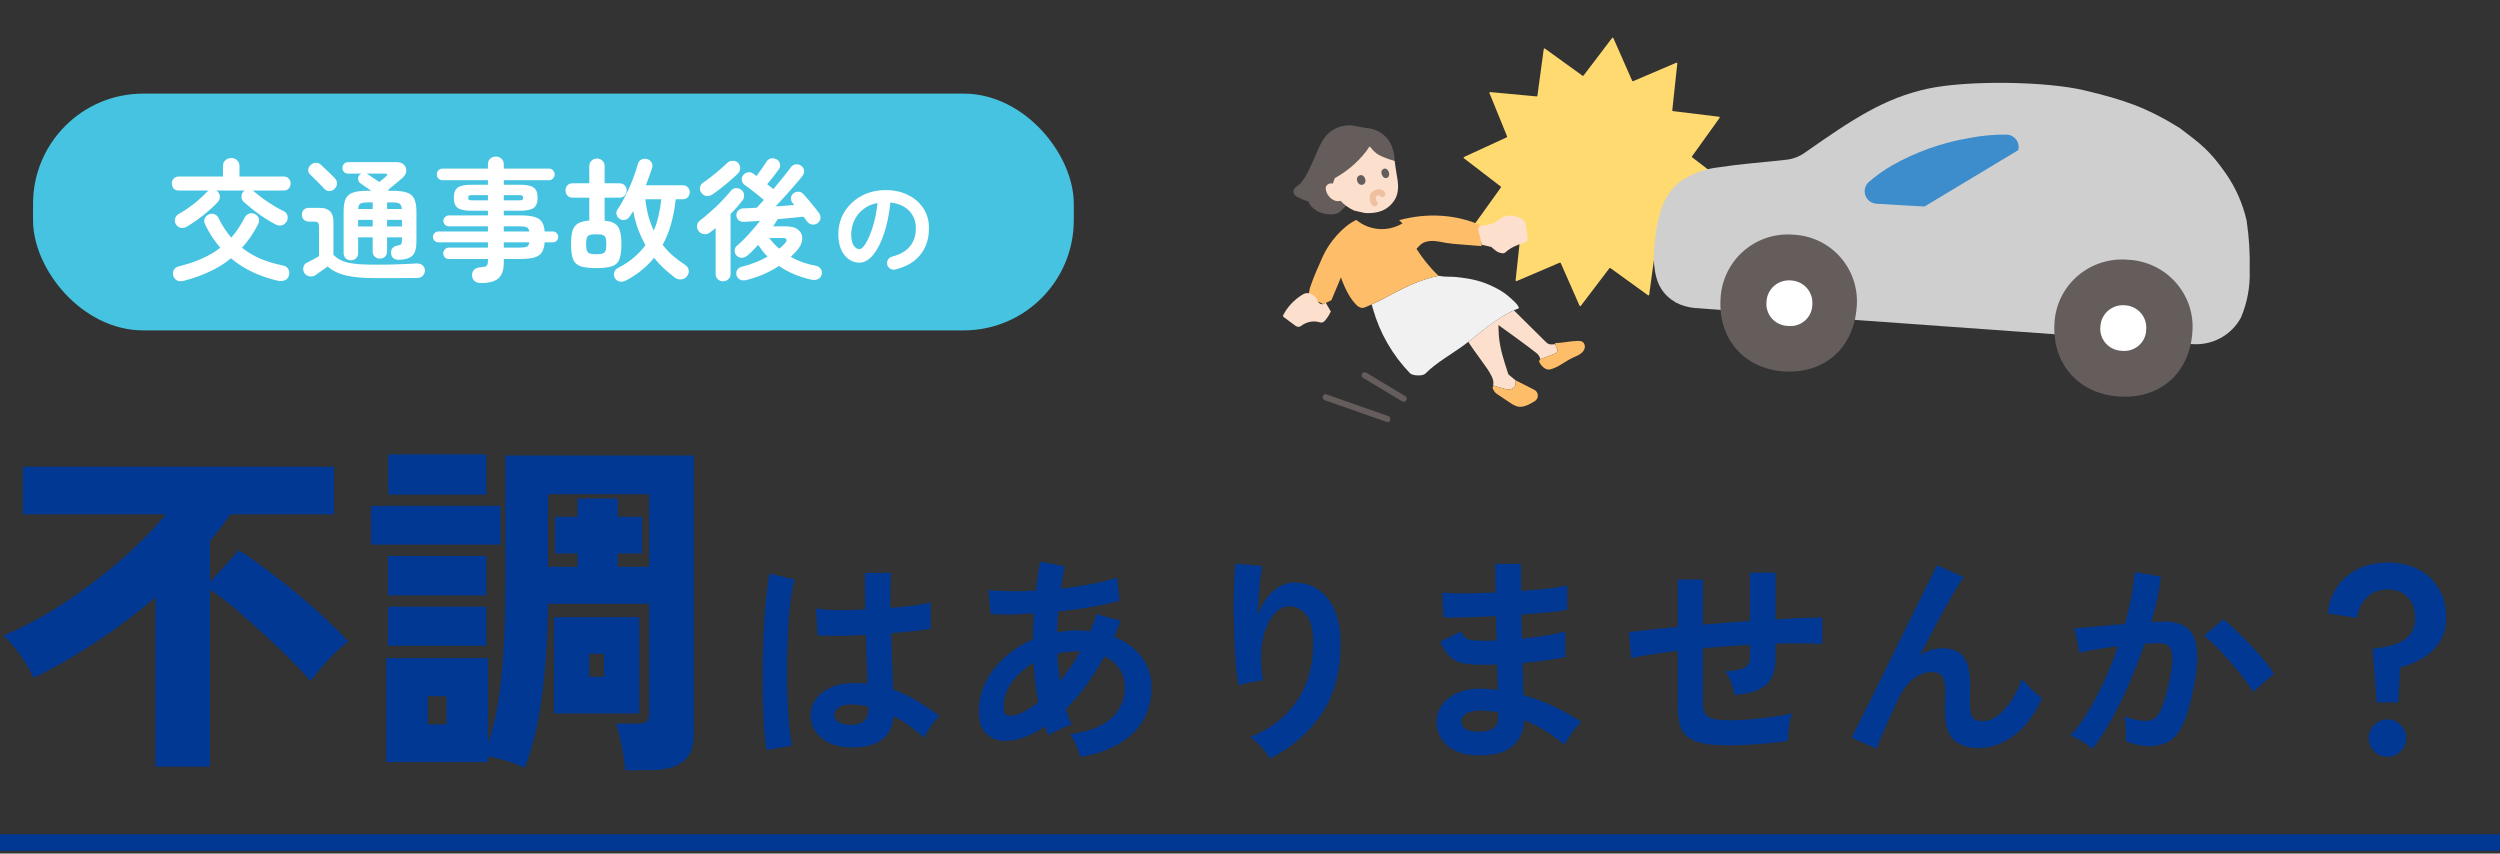 <?xml version="1.0" encoding="UTF-8"?>
<svg xmlns="http://www.w3.org/2000/svg" width="454" height="155" viewBox="0 0 454 155" fill="none">
  <rect x="0" y="0" width="454" height="155" fill="#333333" stroke="none"/>
  <rect x="6" y="17" width="189" height="43" rx="20" fill="#45C3E0"></rect>
  <path d="M33.984 41.128C33.6 41.368 33.208 41.448 32.808 41.368C32.424 41.272 32.128 41.048 31.92 40.696C31.744 40.376 31.704 40.04 31.8 39.688C31.896 39.336 32.104 39.064 32.424 38.872C33.32 38.376 34.224 37.776 35.136 37.072C36.048 36.352 36.848 35.624 37.536 34.888C37.664 34.76 37.792 34.664 37.92 34.6H32.448C32.064 34.6 31.76 34.48 31.536 34.24C31.312 33.984 31.2 33.68 31.2 33.328C31.2 32.976 31.312 32.68 31.536 32.44C31.76 32.184 32.064 32.056 32.448 32.056H40.488V30.16C40.488 29.712 40.632 29.36 40.92 29.104C41.224 28.832 41.584 28.696 42 28.696C42.416 28.696 42.768 28.832 43.056 29.104C43.344 29.36 43.488 29.712 43.488 30.16V32.056H51.528C51.912 32.056 52.216 32.184 52.44 32.44C52.664 32.68 52.776 32.976 52.776 33.328C52.776 33.68 52.664 33.984 52.44 34.24C52.216 34.48 51.912 34.6 51.528 34.6H45.864C45.976 34.648 46.072 34.712 46.152 34.792C46.68 35.24 47.248 35.688 47.856 36.136C48.48 36.584 49.112 37 49.752 37.384C50.392 37.768 50.992 38.096 51.552 38.368C51.888 38.528 52.104 38.792 52.2 39.16C52.296 39.528 52.256 39.872 52.08 40.192C51.872 40.56 51.576 40.8 51.192 40.912C50.808 41.008 50.432 40.96 50.064 40.768C49.424 40.432 48.752 40.04 48.048 39.592C47.36 39.128 46.688 38.648 46.032 38.152C45.392 37.64 44.808 37.152 44.28 36.688C44.008 36.432 43.864 36.12 43.848 35.752C43.832 35.368 43.952 35.048 44.208 34.792C44.256 34.76 44.296 34.728 44.328 34.696C44.376 34.648 44.432 34.616 44.496 34.6H39.24C39.352 34.648 39.448 34.712 39.528 34.792C39.784 35.048 39.92 35.352 39.936 35.704C39.952 36.056 39.824 36.384 39.552 36.688C39.072 37.216 38.512 37.752 37.872 38.296C37.248 38.84 36.592 39.36 35.904 39.856C35.232 40.336 34.592 40.76 33.984 41.128ZM33.48 50.968C32.456 51.24 31.792 50.96 31.488 50.128C31.36 49.744 31.384 49.376 31.56 49.024C31.736 48.688 32.064 48.464 32.544 48.352C34.032 47.984 35.392 47.528 36.624 46.984C37.872 46.44 39 45.776 40.008 44.992C39.48 44.384 38.984 43.728 38.52 43.024C38.056 42.304 37.624 41.536 37.224 40.72C37.048 40.352 37.032 40 37.176 39.664C37.32 39.328 37.56 39.088 37.896 38.944C38.248 38.784 38.592 38.768 38.928 38.896C39.264 39.008 39.52 39.248 39.696 39.616C40.352 40.96 41.12 42.136 42 43.144C42.464 42.632 42.888 42.08 43.272 41.488C43.672 40.896 44.048 40.256 44.4 39.568C44.592 39.184 44.864 38.928 45.216 38.8C45.568 38.672 45.928 38.696 46.296 38.872C46.632 39.032 46.864 39.288 46.992 39.64C47.12 39.976 47.072 40.352 46.848 40.768C46.432 41.568 45.984 42.32 45.504 43.024C45.024 43.728 44.504 44.384 43.944 44.992C44.984 45.808 46.12 46.48 47.352 47.008C48.6 47.52 49.928 47.92 51.336 48.208C51.816 48.288 52.152 48.504 52.344 48.856C52.552 49.208 52.592 49.6 52.464 50.032C52.336 50.48 52.08 50.776 51.696 50.92C51.312 51.064 50.88 51.08 50.4 50.968C48.8 50.6 47.288 50.08 45.864 49.408C44.456 48.752 43.152 47.92 41.952 46.912C40.816 47.84 39.544 48.632 38.136 49.288C36.744 49.96 35.192 50.52 33.48 50.968ZM63.72 47.272C63.352 47.272 63.04 47.152 62.784 46.912C62.528 46.672 62.4 46.352 62.4 45.952V38.416C62.4 37.408 62.528 36.632 62.784 36.088C63.056 35.544 63.504 35.168 64.128 34.96C64.752 34.752 65.584 34.648 66.624 34.648H67.416C67.064 34.392 66.704 34.144 66.336 33.904C65.984 33.648 65.688 33.44 65.448 33.28C65.224 33.12 65.088 32.896 65.04 32.608C64.992 32.32 65.048 32.072 65.208 31.864C65.304 31.72 65.448 31.608 65.64 31.528H63.24C62.92 31.528 62.664 31.432 62.472 31.24C62.28 31.032 62.184 30.784 62.184 30.496C62.184 30.208 62.28 29.96 62.472 29.752C62.664 29.544 62.92 29.44 63.24 29.44H71.976C72.616 29.44 73.088 29.608 73.392 29.944C73.696 30.28 73.824 30.672 73.776 31.12C73.728 31.568 73.488 31.976 73.056 32.344C72.656 32.664 72.232 33.016 71.784 33.4C71.336 33.768 70.904 34.128 70.488 34.48C70.488 34.496 70.488 34.52 70.488 34.552C70.504 34.584 70.512 34.616 70.512 34.648H71.352C72.408 34.648 73.248 34.752 73.872 34.96C74.496 35.168 74.944 35.544 75.216 36.088C75.488 36.632 75.624 37.408 75.624 38.416V43.936C75.624 45.104 75.384 45.928 74.904 46.408C74.424 46.872 73.656 47.128 72.6 47.176C71.624 47.224 71.096 46.832 71.016 46C70.984 45.632 71.064 45.328 71.256 45.088C71.464 44.832 71.728 44.68 72.048 44.632C72.496 44.552 72.76 44.456 72.84 44.344C72.936 44.232 72.984 44 72.984 43.648V43.096H70.296V45.664C70.296 46.064 70.168 46.384 69.912 46.624C69.656 46.848 69.344 46.96 68.976 46.96C68.624 46.96 68.32 46.848 68.064 46.624C67.808 46.384 67.68 46.064 67.68 45.664V43.096H65.04V45.952C65.04 46.352 64.912 46.672 64.656 46.912C64.4 47.152 64.088 47.272 63.72 47.272ZM68.544 50.512C66.912 50.512 65.52 50.44 64.368 50.296C63.232 50.152 62.272 49.92 61.488 49.6C60.72 49.296 60.064 48.896 59.52 48.4C59.296 48.56 59.032 48.744 58.728 48.952C58.424 49.16 58.136 49.36 57.864 49.552C57.608 49.744 57.408 49.888 57.264 49.984C56.96 50.192 56.6 50.256 56.184 50.176C55.784 50.112 55.48 49.912 55.272 49.576C55.064 49.224 55.008 48.864 55.104 48.496C55.2 48.112 55.424 47.84 55.776 47.68C56.016 47.552 56.344 47.384 56.76 47.176C57.192 46.952 57.584 46.736 57.936 46.528V41.248C57.936 40.864 57.872 40.6 57.744 40.456C57.632 40.312 57.384 40.24 57 40.24H56.088C55.704 40.24 55.392 40.12 55.152 39.88C54.928 39.624 54.816 39.328 54.816 38.992C54.816 38.64 54.928 38.344 55.152 38.104C55.392 37.864 55.704 37.744 56.088 37.744H58.056C59.72 37.744 60.552 38.576 60.552 40.24V46.288C60.92 46.64 61.304 46.928 61.704 47.152C62.12 47.376 62.616 47.56 63.192 47.704C63.784 47.832 64.504 47.928 65.352 47.992C66.216 48.04 67.28 48.064 68.544 48.064C69.408 48.064 70.272 48.056 71.136 48.04C72.016 48.008 72.84 47.976 73.608 47.944C74.376 47.912 75.024 47.88 75.552 47.848C76.048 47.816 76.44 47.92 76.728 48.16C77.016 48.4 77.16 48.712 77.16 49.096C77.16 49.496 77.032 49.824 76.776 50.08C76.536 50.352 76.152 50.488 75.624 50.488C75.128 50.488 74.552 50.488 73.896 50.488C73.256 50.504 72.6 50.512 71.928 50.512C71.272 50.512 70.64 50.512 70.032 50.512C69.44 50.512 68.944 50.512 68.544 50.512ZM60.744 34.312C60.488 34.552 60.168 34.68 59.784 34.696C59.416 34.696 59.104 34.544 58.848 34.24C58.656 34.016 58.4 33.744 58.08 33.424C57.776 33.104 57.464 32.792 57.144 32.488C56.84 32.168 56.576 31.912 56.352 31.72C56.096 31.496 55.968 31.216 55.968 30.88C55.984 30.544 56.112 30.256 56.352 30.016C56.576 29.776 56.864 29.632 57.216 29.584C57.584 29.52 57.912 29.608 58.2 29.848C58.424 30.04 58.696 30.296 59.016 30.616C59.352 30.92 59.68 31.232 60 31.552C60.32 31.856 60.576 32.112 60.768 32.32C61.072 32.624 61.216 32.96 61.2 33.328C61.2 33.696 61.048 34.024 60.744 34.312ZM70.296 41.128H72.984V39.928H70.296V41.128ZM65.04 41.128H67.68V39.928H65.04V41.128ZM68.88 33.04C69.104 32.864 69.336 32.68 69.576 32.488C69.816 32.296 69.992 32.144 70.104 32.032C70.28 31.888 70.352 31.768 70.32 31.672C70.304 31.576 70.184 31.528 69.96 31.528H66.6C66.616 31.544 66.632 31.552 66.648 31.552C66.664 31.552 66.68 31.56 66.696 31.576C67.016 31.784 67.368 32.024 67.752 32.296C68.152 32.552 68.528 32.8 68.88 33.04ZM70.296 37.96H72.984C72.936 37.448 72.784 37.12 72.528 36.976C72.288 36.832 71.856 36.76 71.232 36.76H70.296V37.96ZM65.04 37.96H67.68V36.76H66.768C66.128 36.76 65.688 36.832 65.448 36.976C65.208 37.12 65.072 37.448 65.04 37.96ZM87.408 51.4C86.384 51.4 85.824 50.96 85.728 50.08C85.68 49.664 85.792 49.312 86.064 49.024C86.336 48.736 86.72 48.576 87.216 48.544C87.824 48.496 88.208 48.408 88.368 48.28C88.528 48.136 88.608 47.832 88.608 47.368V47.032H81.528C81.24 47.032 80.992 46.936 80.784 46.744C80.592 46.536 80.496 46.288 80.496 46C80.496 45.712 80.592 45.472 80.784 45.28C80.992 45.072 81.24 44.968 81.528 44.968H88.608V44.008H79.608C79.352 44.008 79.12 43.912 78.912 43.72C78.72 43.528 78.624 43.296 78.624 43.024C78.624 42.752 78.72 42.52 78.912 42.328C79.12 42.136 79.352 42.04 79.608 42.04H88.608V41.104H81.6C81.296 41.104 81.04 41.016 80.832 40.84C80.624 40.648 80.52 40.408 80.52 40.12C80.52 39.816 80.624 39.576 80.832 39.4C81.04 39.208 81.296 39.112 81.6 39.112H88.608V38.272H85.632C84.416 38.272 83.576 38.096 83.112 37.744C82.648 37.392 82.416 36.776 82.416 35.896C82.416 35.016 82.648 34.408 83.112 34.072C83.576 33.72 84.416 33.544 85.632 33.544H88.608V32.728H80.352C80.064 32.728 79.816 32.624 79.608 32.416C79.416 32.208 79.32 31.96 79.32 31.672C79.32 31.384 79.416 31.136 79.608 30.928C79.816 30.72 80.064 30.616 80.352 30.616H88.608V29.872C88.608 29.424 88.744 29.072 89.016 28.816C89.304 28.56 89.648 28.432 90.048 28.432C90.448 28.432 90.784 28.56 91.056 28.816C91.344 29.072 91.488 29.424 91.488 29.872V30.616H99.696C99.984 30.616 100.224 30.72 100.416 30.928C100.624 31.136 100.728 31.384 100.728 31.672C100.728 31.96 100.624 32.208 100.416 32.416C100.224 32.624 99.984 32.728 99.696 32.728H91.488V33.544H94.392C95.624 33.544 96.472 33.72 96.936 34.072C97.4 34.408 97.632 35.016 97.632 35.896C97.632 36.776 97.4 37.392 96.936 37.744C96.472 38.096 95.624 38.272 94.392 38.272H91.488V39.112H94.344C95.48 39.112 96.368 39.2 97.008 39.376C97.664 39.552 98.128 39.856 98.4 40.288C98.688 40.704 98.856 41.288 98.904 42.04H100.392C100.664 42.04 100.896 42.136 101.088 42.328C101.28 42.52 101.376 42.752 101.376 43.024C101.376 43.296 101.28 43.528 101.088 43.72C100.896 43.912 100.664 44.008 100.392 44.008H98.904C98.856 44.76 98.688 45.36 98.4 45.808C98.128 46.256 97.672 46.576 97.032 46.768C96.392 46.944 95.496 47.032 94.344 47.032H91.488V47.704C91.488 49.016 91.168 49.96 90.528 50.536C89.888 51.112 88.848 51.4 87.408 51.4ZM91.488 44.968H94.344C94.968 44.968 95.408 44.912 95.664 44.8C95.92 44.672 96.072 44.408 96.12 44.008H91.488V44.968ZM91.488 42.04H96.12C96.056 41.624 95.896 41.368 95.64 41.272C95.4 41.16 94.968 41.104 94.344 41.104H91.488V42.04ZM85.632 36.376H88.608V35.44H85.632C85.408 35.44 85.248 35.472 85.152 35.536C85.072 35.6 85.032 35.728 85.032 35.92C85.032 36.096 85.072 36.216 85.152 36.28C85.248 36.344 85.408 36.376 85.632 36.376ZM91.488 36.376H94.392C94.616 36.376 94.768 36.344 94.848 36.28C94.944 36.216 94.992 36.096 94.992 35.92C94.992 35.728 94.944 35.6 94.848 35.536C94.768 35.472 94.616 35.44 94.392 35.44H91.488V36.376ZM113.712 50.92C113.28 51.144 112.872 51.208 112.488 51.112C112.12 51.016 111.848 50.816 111.672 50.512C111.48 50.176 111.432 49.824 111.528 49.456C111.64 49.104 111.896 48.824 112.296 48.616C113.336 48.088 114.264 47.48 115.08 46.792C115.896 46.104 116.608 45.344 117.216 44.512C116.72 43.632 116.28 42.688 115.896 41.68C115.528 40.656 115.224 39.544 114.984 38.344C114.872 38.52 114.76 38.696 114.648 38.872C114.552 39.032 114.456 39.184 114.36 39.328C114.152 39.632 113.872 39.832 113.52 39.928C113.168 40.008 112.832 39.944 112.512 39.736C112.224 39.56 112.04 39.304 111.96 38.968C111.88 38.616 111.944 38.304 112.152 38.032C112.52 37.504 112.88 36.896 113.232 36.208C113.6 35.52 113.952 34.808 114.288 34.072C114.624 33.32 114.92 32.584 115.176 31.864C115.448 31.128 115.656 30.464 115.8 29.872C115.928 29.44 116.144 29.144 116.448 28.984C116.768 28.824 117.12 28.792 117.504 28.888C117.872 28.984 118.144 29.184 118.32 29.488C118.496 29.776 118.528 30.12 118.416 30.52C118.272 30.984 118.104 31.48 117.912 32.008C117.72 32.536 117.512 33.08 117.288 33.64H123.984C124.368 33.64 124.672 33.76 124.896 34C125.136 34.24 125.256 34.544 125.256 34.912C125.256 35.264 125.136 35.568 124.896 35.824C124.672 36.064 124.368 36.184 123.984 36.184H122.712C122.552 37.72 122.28 39.184 121.896 40.576C121.512 41.968 120.992 43.264 120.336 44.464C120.896 45.184 121.512 45.84 122.184 46.432C122.872 47.024 123.608 47.576 124.392 48.088C124.76 48.312 124.984 48.616 125.064 49C125.144 49.368 125.064 49.728 124.824 50.08C124.568 50.448 124.224 50.664 123.792 50.728C123.36 50.792 122.96 50.696 122.592 50.44C121.872 49.896 121.192 49.328 120.552 48.736C119.912 48.144 119.32 47.504 118.776 46.816C118.12 47.632 117.368 48.384 116.52 49.072C115.688 49.76 114.752 50.376 113.712 50.92ZM108.288 48.688C107.04 48.688 106.088 48.576 105.432 48.352C104.776 48.128 104.32 47.704 104.064 47.08C103.824 46.44 103.704 45.528 103.704 44.344C103.704 43.304 103.792 42.488 103.968 41.896C104.16 41.288 104.496 40.848 104.976 40.576C105.456 40.288 106.136 40.112 107.016 40.048V35.896H103.992C103.592 35.896 103.272 35.768 103.032 35.512C102.808 35.24 102.696 34.928 102.696 34.576C102.696 34.208 102.808 33.904 103.032 33.664C103.272 33.408 103.592 33.28 103.992 33.28H107.016V30.184C107.016 29.768 107.152 29.432 107.424 29.176C107.696 28.92 108.024 28.792 108.408 28.792C108.792 28.792 109.12 28.92 109.392 29.176C109.664 29.432 109.8 29.768 109.8 30.184V33.28H112.488C112.888 33.28 113.208 33.408 113.448 33.664C113.688 33.904 113.808 34.208 113.808 34.576C113.808 34.928 113.688 35.24 113.448 35.512C113.208 35.768 112.888 35.896 112.488 35.896H109.8V40.072C110.616 40.152 111.24 40.336 111.672 40.624C112.12 40.912 112.424 41.352 112.584 41.944C112.76 42.536 112.848 43.336 112.848 44.344C112.848 45.528 112.728 46.44 112.488 47.08C112.248 47.704 111.8 48.128 111.144 48.352C110.488 48.576 109.536 48.688 108.288 48.688ZM108.288 46.168C108.8 46.168 109.184 46.128 109.44 46.048C109.696 45.952 109.872 45.776 109.968 45.52C110.064 45.264 110.112 44.872 110.112 44.344C110.112 43.816 110.064 43.424 109.968 43.168C109.872 42.912 109.696 42.744 109.44 42.664C109.184 42.584 108.8 42.544 108.288 42.544C107.776 42.544 107.384 42.584 107.112 42.664C106.856 42.744 106.68 42.912 106.584 43.168C106.488 43.424 106.44 43.816 106.44 44.344C106.44 44.872 106.488 45.264 106.584 45.52C106.68 45.776 106.856 45.952 107.112 46.048C107.384 46.128 107.776 46.168 108.288 46.168ZM118.728 41.872C119.096 41.024 119.384 40.128 119.592 39.184C119.816 38.224 119.984 37.224 120.096 36.184H117.192C117.304 37.256 117.488 38.264 117.744 39.208C118 40.152 118.328 41.04 118.728 41.872ZM135.6 50.848C135.152 50.96 134.768 50.944 134.448 50.8C134.128 50.656 133.904 50.408 133.776 50.056C133.664 49.688 133.696 49.344 133.872 49.024C134.064 48.72 134.36 48.52 134.76 48.424C136.44 48.008 137.984 47.4 139.392 46.6C139.072 46.28 138.768 45.944 138.48 45.592C138.208 45.224 137.944 44.848 137.688 44.464C137.064 45.168 136.432 45.8 135.792 46.36C135.44 46.664 135.072 46.816 134.688 46.816C134.32 46.816 134 46.672 133.728 46.384C133.504 46.128 133.4 45.824 133.416 45.472C133.432 45.12 133.584 44.824 133.872 44.584C134.544 44.024 135.256 43.328 136.008 42.496C136.76 41.664 137.432 40.864 138.024 40.096C137.464 40.144 136.936 40.184 136.44 40.216C135.96 40.248 135.536 40.272 135.168 40.288C134.768 40.304 134.432 40.216 134.16 40.024C133.904 39.816 133.76 39.512 133.728 39.112C133.712 38.792 133.816 38.504 134.04 38.248C134.28 37.992 134.584 37.856 134.952 37.84C135.288 37.824 135.664 37.808 136.08 37.792C136.496 37.776 136.944 37.752 137.424 37.72C137.6 37.528 137.8 37.312 138.024 37.072C138.248 36.832 138.48 36.576 138.72 36.304C138.368 36.016 137.976 35.696 137.544 35.344C137.112 34.992 136.688 34.656 136.272 34.336C135.856 34.016 135.512 33.768 135.24 33.592C134.968 33.4 134.792 33.136 134.712 32.8C134.648 32.464 134.72 32.152 134.928 31.864C135.136 31.576 135.408 31.392 135.744 31.312C136.096 31.216 136.424 31.272 136.728 31.48C136.808 31.544 136.904 31.616 137.016 31.696C137.144 31.776 137.264 31.864 137.376 31.96C137.664 31.576 137.992 31.128 138.36 30.616C138.728 30.088 139.016 29.656 139.224 29.32C139.432 29 139.712 28.816 140.064 28.768C140.432 28.704 140.768 28.768 141.072 28.96C141.392 29.152 141.584 29.432 141.648 29.8C141.728 30.152 141.656 30.472 141.432 30.76C141.144 31.16 140.8 31.616 140.4 32.128C140 32.64 139.64 33.08 139.32 33.448C139.528 33.608 139.728 33.768 139.92 33.928C140.112 34.072 140.288 34.208 140.448 34.336C141.072 33.6 141.664 32.88 142.224 32.176C142.8 31.472 143.264 30.872 143.616 30.376C143.84 30.072 144.128 29.896 144.48 29.848C144.848 29.8 145.192 29.888 145.512 30.112C145.8 30.32 145.968 30.6 146.016 30.952C146.064 31.304 145.976 31.624 145.752 31.912C145.4 32.376 144.944 32.928 144.384 33.568C143.84 34.208 143.256 34.872 142.632 35.56C142.024 36.232 141.432 36.872 140.856 37.48C141.464 37.448 142.056 37.408 142.632 37.36C143.208 37.312 143.744 37.264 144.24 37.216C144.176 37.136 144.112 37.064 144.048 37C144 36.936 143.952 36.872 143.904 36.808C143.696 36.568 143.608 36.28 143.64 35.944C143.672 35.608 143.816 35.336 144.072 35.128C144.344 34.904 144.656 34.8 145.008 34.816C145.36 34.832 145.656 34.976 145.896 35.248C146.152 35.52 146.464 35.872 146.832 36.304C147.2 36.736 147.56 37.176 147.912 37.624C148.264 38.056 148.536 38.408 148.728 38.68C148.952 38.984 149.04 39.32 148.992 39.688C148.944 40.04 148.76 40.328 148.44 40.552C148.136 40.76 147.8 40.832 147.432 40.768C147.064 40.704 146.776 40.52 146.568 40.216C146.488 40.104 146.392 39.976 146.28 39.832C146.168 39.672 146.048 39.512 145.92 39.352C145.328 39.416 144.616 39.488 143.784 39.568C142.968 39.648 142.112 39.728 141.216 39.808C141.104 40.016 140.976 40.232 140.832 40.456C140.688 40.664 140.544 40.88 140.4 41.104H142.728C143.768 41.104 144.536 41.336 145.032 41.8C145.528 42.248 145.744 42.808 145.68 43.48C145.632 44.152 145.304 44.832 144.696 45.52C144.36 45.92 143.992 46.288 143.592 46.624C144.968 47.424 146.48 47.968 148.128 48.256C148.544 48.336 148.856 48.536 149.064 48.856C149.272 49.16 149.32 49.504 149.208 49.888C149.096 50.288 148.864 50.56 148.512 50.704C148.16 50.864 147.752 50.888 147.288 50.776C146.264 50.552 145.256 50.232 144.264 49.816C143.272 49.4 142.336 48.896 141.456 48.304C139.76 49.424 137.808 50.272 135.6 50.848ZM131.304 51.088C130.936 51.088 130.616 50.96 130.344 50.704C130.088 50.464 129.96 50.144 129.96 49.744V41.416C129.608 41.704 129.272 41.968 128.952 42.208C128.616 42.464 128.248 42.568 127.848 42.52C127.448 42.472 127.12 42.28 126.864 41.944C126.624 41.64 126.528 41.304 126.576 40.936C126.64 40.552 126.824 40.248 127.128 40.024C127.544 39.72 128.008 39.344 128.52 38.896C129.048 38.448 129.576 37.976 130.104 37.48C130.632 36.968 131.12 36.464 131.568 35.968C132.032 35.472 132.416 35.032 132.72 34.648C132.96 34.36 133.256 34.2 133.608 34.168C133.96 34.136 134.288 34.232 134.592 34.456C134.912 34.68 135.088 34.984 135.12 35.368C135.168 35.736 135.08 36.072 134.856 36.376C134.552 36.76 134.216 37.168 133.848 37.6C133.48 38.016 133.088 38.44 132.672 38.872V49.744C132.672 50.144 132.536 50.464 132.264 50.704C132.008 50.96 131.688 51.088 131.304 51.088ZM129.504 35.224C129.152 35.48 128.776 35.608 128.376 35.608C127.992 35.592 127.664 35.4 127.392 35.032C127.136 34.712 127.048 34.368 127.128 34C127.208 33.632 127.4 33.352 127.704 33.16C128.136 32.872 128.624 32.512 129.168 32.08C129.728 31.648 130.264 31.208 130.776 30.76C131.304 30.312 131.736 29.92 132.072 29.584C132.344 29.312 132.672 29.184 133.056 29.2C133.456 29.2 133.768 29.312 133.992 29.536C134.28 29.824 134.424 30.152 134.424 30.52C134.424 30.888 134.296 31.208 134.04 31.48C133.656 31.864 133.192 32.288 132.648 32.752C132.12 33.216 131.576 33.664 131.016 34.096C130.472 34.528 129.968 34.904 129.504 35.224ZM141.504 45.16C141.888 44.856 142.232 44.536 142.536 44.2C142.808 43.896 142.904 43.656 142.824 43.48C142.744 43.304 142.504 43.216 142.104 43.216H139.704C139.96 43.568 140.24 43.912 140.544 44.248C140.848 44.568 141.168 44.872 141.504 45.16ZM162.62 48.94C162.287 49.02 161.973 48.973 161.68 48.8C161.387 48.627 161.2 48.38 161.12 48.06C161.04 47.74 161.087 47.44 161.26 47.16C161.433 46.867 161.68 46.68 162 46.6C163.48 46.213 164.567 45.587 165.26 44.72C165.967 43.853 166.32 42.753 166.32 41.42C166.32 40.58 166.133 39.827 165.76 39.16C165.387 38.493 164.853 37.953 164.16 37.54C163.48 37.127 162.66 36.873 161.7 36.78C161.46 39.02 161.053 40.96 160.48 42.6C159.92 44.227 159.253 45.487 158.48 46.38C157.72 47.26 156.92 47.7 156.08 47.7C155.373 47.7 154.727 47.493 154.14 47.08C153.553 46.667 153.087 46.073 152.74 45.3C152.407 44.527 152.24 43.6 152.24 42.52C152.24 41.413 152.447 40.38 152.86 39.42C153.287 38.447 153.887 37.593 154.66 36.86C155.433 36.127 156.34 35.553 157.38 35.14C158.433 34.727 159.587 34.52 160.84 34.52C162.36 34.52 163.707 34.813 164.88 35.4C166.067 35.973 167 36.78 167.68 37.82C168.36 38.847 168.7 40.047 168.7 41.42C168.7 43.353 168.18 44.967 167.14 46.26C166.113 47.54 164.607 48.433 162.62 48.94ZM156.1 45.24C156.34 45.24 156.613 45.04 156.92 44.64C157.24 44.227 157.56 43.647 157.88 42.9C158.2 42.153 158.493 41.273 158.76 40.26C159.027 39.233 159.227 38.1 159.36 36.86C158.32 37.06 157.447 37.447 156.74 38.02C156.033 38.58 155.5 39.253 155.14 40.04C154.78 40.813 154.593 41.627 154.58 42.48C154.58 43.387 154.72 44.073 155 44.54C155.293 45.007 155.66 45.24 156.1 45.24Z" fill="white"></path>
  <path d="M273.686 24.762L270.491 16.911C270.452 16.815 270.529 16.712 270.633 16.722L279.041 17.508C279.115 17.514 279.182 17.462 279.192 17.389L280.342 8.916C280.356 8.813 280.476 8.762 280.561 8.823L287.379 13.747C287.441 13.791 287.527 13.778 287.572 13.718L292.755 6.899C292.819 6.815 292.95 6.83 292.993 6.927L296.402 14.667C296.432 14.737 296.514 14.769 296.584 14.739L304.406 11.395C304.503 11.353 304.61 11.431 304.599 11.536L303.686 20.026C303.678 20.101 303.732 20.168 303.807 20.177L312.178 21.201C312.283 21.213 312.336 21.332 312.274 21.417L307.277 28.384C307.234 28.444 307.247 28.527 307.306 28.573L313.988 33.695C314.07 33.758 314.056 33.885 313.961 33.929L306.218 37.498C306.151 37.529 306.12 37.607 306.147 37.675L309.343 45.527C309.382 45.623 309.305 45.725 309.201 45.716L300.793 44.93C300.719 44.923 300.652 44.975 300.642 45.049L299.492 53.521C299.478 53.624 299.358 53.675 299.273 53.614L292.454 48.691C292.393 48.646 292.307 48.659 292.261 48.719L287.079 55.538C287.015 55.622 286.883 55.607 286.841 55.51L283.432 47.77C283.402 47.7 283.32 47.668 283.25 47.698L275.428 51.042C275.33 51.083 275.223 51.005 275.235 50.901L276.148 42.411C276.156 42.336 276.102 42.268 276.027 42.259L267.656 41.236C267.551 41.223 267.498 41.105 267.559 41.019L272.556 34.053C272.6 33.993 272.587 33.909 272.528 33.864L265.846 28.742C265.764 28.679 265.778 28.552 265.873 28.508L273.616 24.939C273.683 24.908 273.714 24.83 273.686 24.762V24.762Z" fill="#FFDA71"></path>
  <path d="M240.584 72.678C244.327 73.994 248.069 75.311 251.812 76.626C252.488 76.864 252.779 75.799 252.108 75.563C248.365 74.247 244.622 72.931 240.879 71.615C240.203 71.377 239.913 72.442 240.584 72.678Z" fill="#645D5C"></path>
  <path d="M247.535 68.621C249.905 70.046 252.276 71.471 254.647 72.896C255.261 73.265 255.821 72.311 255.209 71.943C252.838 70.519 250.467 69.094 248.096 67.669C247.482 67.3 246.923 68.253 247.535 68.621Z" fill="#645D5C"></path>
  <path d="M251.19 24.43C251.927 25.02 252.5 25.807 252.82 26.753C253.023 27.352 253.251 28.23 253.251 29.009L243.172 38.595C242.305 39.098 241.036 39.005 239.874 38.63C239.25 38.429 238.696 38.065 238.191 37.538C237.939 37.274 237.734 36.976 237.634 36.595C237.597 36.583 237.568 36.574 237.568 36.574C236.84 36.408 235.553 35.747 235.553 35.747C234.811 35.345 234.789 34.67 235.02 34.325C235.251 33.98 235.618 33.754 235.943 33.495C237.029 32.63 238.242 29.709 238.797 28.442C239.352 27.176 239.847 25.858 240.711 24.774C241.574 23.691 243.378 22.503 245.756 22.808L247.981 23.228C249.177 23.299 250.291 23.717 251.172 24.416C251.178 24.42 251.184 24.425 251.19 24.43Z" fill="#645D5C"></path>
  <path d="M282.633 63.06C282.554 62.881 282.46 62.629 282.421 62.503L281.958 62.548C281.703 62.55 281.44 62.549 281.206 62.45C280.987 62.357 280.813 62.187 280.645 62.021C278.631 60.028 277.304 58.715 274.925 56.361C271.643 57.862 269.093 60.195 266.646 62.08C266.864 62.417 267.007 62.641 267.007 62.641C267.585 63.544 270 66.728 270.544 67.694C270.807 68.161 271.074 68.639 271.169 69.166C271.219 69.438 271.214 69.728 271.144 69.995C271.314 70.051 271.437 70.091 271.437 70.091C272.114 70.314 273.29 70.666 273.848 70.721C274.17 70.752 274.632 70.698 275.004 70.257C275.169 70.062 275.245 69.808 275.245 69.554V69.083L274.008 68.064C273.888 67.93 273.872 67.838 273.817 67.667C273.063 65.319 272.393 63.366 272.187 60.91C272.187 60.91 272.137 59.688 272.11 59.025C273.358 59.919 277.446 62.856 278.956 64.064C279.135 64.207 279.31 64.361 279.438 64.55C279.576 64.754 279.649 64.991 279.727 65.225C280.036 65.088 280.439 64.964 280.962 64.772C281.461 64.589 281.931 64.39 282.42 64.194C282.801 64.042 282.968 63.572 282.727 63.243C282.704 63.212 282.671 63.144 282.634 63.06L282.633 63.06Z" fill="#FCE0CD"></path>
  <path d="M275.263 73.712C274.818 73.537 274.411 73.266 274.012 72.998L271.867 71.561C271.463 71.29 271.186 70.888 271.065 70.436C271.006 70.217 271.22 70.02 271.437 70.092C272.113 70.314 273.29 70.667 273.847 70.721C274.169 70.752 274.631 70.698 275.004 70.257C275.169 70.062 275.245 69.808 275.245 69.554V69.083C276.29 69.589 277.608 70.254 278.64 70.798C279.447 71.223 279.493 72.352 278.724 72.842C277.753 73.463 276.538 74.056 275.634 73.832C275.507 73.801 275.384 73.76 275.263 73.713L275.263 73.712Z" fill="#FEBE69"></path>
  <path d="M284.583 65.524C284.907 65.327 285.235 65.139 285.576 64.976C286.006 64.772 286.456 64.607 286.86 64.356C287.343 64.055 287.766 63.603 287.81 63.014C287.824 62.824 287.786 62.63 287.7 62.458C287.433 61.923 286.934 61.896 286.474 61.91C285.102 61.952 283.737 62.273 282.373 62.319C282.396 62.407 282.408 62.458 282.408 62.458C282.443 62.596 282.648 63.136 282.726 63.243C282.966 63.573 282.8 64.042 282.419 64.195C281.93 64.39 281.46 64.589 280.96 64.772C280.476 64.95 280.094 65.069 279.793 65.196C279.544 65.3 279.438 65.594 279.57 65.828C279.803 66.24 280.124 66.631 280.503 66.872C280.683 66.987 280.882 67.084 281.095 67.107C281.292 67.129 281.491 67.088 281.683 67.035C282.739 66.741 283.642 66.096 284.582 65.524H284.583Z" fill="#FEBE69"></path>
  <path d="M248.805 26.646C249.234 27.209 249.791 27.797 250.324 28.096C251.078 28.518 252.285 28.973 253.266 29.212C253.397 30.336 253.607 31.462 253.771 32.489C254.009 33.977 253.925 35.404 253.132 36.51C252.301 37.669 251.263 38.333 249.86 38.584C249.635 38.625 249.415 38.653 249.197 38.67C248.635 38.714 248.239 38.737 247.671 38.642L245.902 38.239C245.131 37.884 244.545 37.469 243.99 36.996C243.99 36.996 243.624 36.669 243.431 36.462C243.093 36.556 242.722 36.53 242.555 36.483C241.955 36.313 241.591 35.938 241.345 35.663C240.996 35.273 240.686 34.544 240.766 34.048C240.793 33.882 240.89 33.579 241.329 33.386C241.531 33.297 241.795 33.261 242.038 33.35L242.405 32.346C244.884 30.984 247.197 28.928 248.687 26.631" fill="#FCE0CD"></path>
  <path d="M275.848 55.969C275.698 55.277 274.703 54.478 273.902 53.777C273.102 53.075 272.231 52.586 271.276 52.112C269.185 51.073 267.352 50.602 264.341 50.299C263.372 50.201 262.425 50.323 261.467 50.114L261.217 50.105C259.937 50.331 258.491 50.826 257.182 51.324C255.045 52.139 251.725 53.965 251.003 54.373C251.003 54.373 250.023 54.836 249.085 55.289C249.178 55.619 249.328 56.086 249.328 56.086C250.553 60.449 252.884 64.502 256.047 67.77C256.544 68.282 258.374 68.307 258.801 67.881C260.88 65.81 263.514 64.385 265.888 62.65C268.795 60.525 271.758 57.569 275.848 55.969" fill="#F1F1F1"></path>
  <path d="M237.882 52.288C238.536 50.322 239.386 48.428 240.236 46.537C241.343 44.071 243.836 41.069 246.309 39.942C247.457 40.894 248.91 41.478 250.402 41.588C251.895 41.699 253.419 41.334 254.696 40.561L254.084 39.985C259.085 38.632 264.248 38.871 268.993 40.94L269.064 44.69C267.728 44.589 266.552 44.488 265.216 44.388C264.348 44.322 263.478 44.256 262.62 44.112C261.806 43.975 260.998 43.767 260.173 43.751C259.347 43.734 258.475 43.935 257.883 44.505L257.236 45.194C258.368 46.979 259.712 48.631 261.235 50.102C259.951 50.327 258.496 50.823 257.182 51.325C255.044 52.14 251.724 53.965 251.003 54.373L249.037 55.302C248.93 55.344 248.585 55.519 248.338 55.619C248.098 55.717 247.682 55.903 247.422 55.92C247.162 55.937 246.67 55.699 246.512 55.555C245.238 54.409 244.312 52.477 243.732 50.984L243.524 50.363C242.943 51.747 242.362 53.131 241.781 54.515L240.307 55.229L237.562 53.867L237.882 52.288V52.288Z" fill="#FEBE69"></path>
  <path d="M269.098 44.454L268.465 41.753C268.368 41.34 268.684 40.948 269.112 40.945C269.267 40.943 269.417 40.937 269.6 40.92C270.191 40.867 271.356 40.529 271.582 40.372C271.937 40.124 272.241 39.808 272.607 39.576C273.748 38.853 275.305 39.104 276.439 39.837C276.638 39.965 276.833 40.112 276.953 40.315C277.08 40.529 277.103 40.785 277.14 41.031C277.261 41.84 277.351 42.571 277.418 43.441C277.429 43.574 277.286 43.918 276.985 44.009C275.735 44.389 274.476 44.857 273.504 45.725C273.392 45.825 273.279 45.933 273.134 45.976C273.015 46.011 272.888 45.999 272.765 45.981C271.886 45.853 271.538 45.467 270.815 44.843" fill="#FCE0CD"></path>
  <path d="M240.737 54.945C240.733 54.949 240.73 54.953 240.727 54.957C240.339 55.451 239.564 55.291 239.333 54.708C239.086 54.084 238.578 53.555 237.937 53.334C237.689 53.248 237.42 53.203 237.16 53.248C236.893 53.294 236.651 53.429 236.422 53.572C235.012 54.449 233.841 55.701 233.067 57.162C233.03 57.231 232.994 57.304 233.001 57.382C233.011 57.497 233.114 57.58 233.208 57.65L235.305 59.192C235.6 59.409 236.005 59.403 236.293 59.177C237.184 58.477 238.413 58.202 239.515 58.491C239.693 58.538 239.875 58.599 240.058 58.574C240.33 58.538 240.539 58.322 240.712 58.11C241.095 57.643 241.421 57.13 241.681 56.586" fill="#FCE0CD"></path>
  <path d="M247.98 32.821C247.979 32.445 247.662 31.677 246.986 31.813C246.122 32.085 246.375 33.053 246.807 33.412C247.161 33.706 247.911 33.642 247.98 32.821Z" fill="#645D5C"></path>
  <path d="M252.288 31.627C252.279 31.26 251.975 30.502 251.366 30.62C250.591 30.867 250.842 31.819 251.241 32.179C251.567 32.474 252.243 32.428 252.288 31.627Z" fill="#645D5C"></path>
  <path d="M251.517 34.956C251.405 34.774 251.244 34.605 251.05 34.51C250.844 34.409 250.624 34.376 250.396 34.381C250.063 34.389 249.714 34.468 249.431 34.649C249.139 34.835 248.9 35.106 248.786 35.434C248.714 35.639 248.715 35.885 248.74 36.099C248.786 36.494 248.898 36.887 249.143 37.209C249.234 37.329 249.324 37.422 249.476 37.463C249.609 37.499 249.786 37.483 249.904 37.407C250.023 37.331 250.127 37.218 250.16 37.078C250.19 36.943 250.192 36.768 250.103 36.653C250.059 36.594 250.018 36.534 249.982 36.47C249.962 36.434 249.945 36.398 249.927 36.361C249.879 36.266 249.977 36.491 249.932 36.369C249.885 36.242 249.854 36.111 249.835 35.977L249.855 36.124C249.837 35.986 249.831 35.847 249.848 35.709L249.829 35.855C249.833 35.821 249.841 35.788 249.849 35.754C249.859 35.707 249.91 35.654 249.807 35.845C249.819 35.824 249.828 35.801 249.84 35.78C249.851 35.759 249.863 35.738 249.877 35.718C249.889 35.699 249.956 35.609 249.889 35.695C249.822 35.782 249.892 35.695 249.908 35.678C249.924 35.661 249.941 35.644 249.959 35.627C249.977 35.611 249.997 35.596 250.014 35.58C249.893 35.695 249.941 35.635 249.981 35.609C250.008 35.592 250.103 35.519 250.136 35.525C250.11 35.52 249.994 35.579 250.1 35.542C250.125 35.533 250.15 35.525 250.176 35.518C250.239 35.5 250.302 35.488 250.367 35.479L250.219 35.498C250.351 35.482 250.483 35.482 250.616 35.494L250.468 35.474C250.505 35.479 250.545 35.499 250.581 35.501C250.494 35.462 250.476 35.456 250.527 35.483C250.541 35.491 250.553 35.499 250.565 35.507C250.6 35.531 250.582 35.518 250.512 35.467C250.527 35.48 250.541 35.494 250.555 35.508C250.593 35.551 250.583 35.536 250.525 35.465C250.536 35.48 250.546 35.497 250.556 35.513C250.708 35.759 251.061 35.875 251.317 35.711C251.566 35.552 251.679 35.22 251.517 34.957L251.517 34.956Z" fill="#EFC0A0"></path>
  <path d="M397.99 62.48C399.802 62.638 401.62 62.265 403.216 61.406C404.813 60.547 406.118 59.242 406.967 57.653C408.106 54.952 408.645 52.04 408.545 49.114C408.618 46.083 408.431 43.051 407.986 40.05C407.28 36.967 405.985 34.045 404.169 31.442C401.292 27.329 399.62 26.108 395.86 23.261C389.74 19.474 385.743 18.148 378.656 16.438C371.569 14.729 357.218 14.562 350.097 16.103C342.123 17.826 336.35 21.71 327.693 27.771C326.725 28.448 325.601 28.872 324.423 29.006C319.017 29.616 316.729 29.687 312.098 30.384C309.55 30.655 307.117 31.57 305.032 33.041C301.51 35.789 300.791 40.676 300.397 45.123C300.306 46.092 300.302 47.066 300.387 48.036C300.725 51.656 301.964 53.524 304.358 54.958C305.425 55.496 306.587 55.827 307.78 55.933L331.056 57.677L397.99 62.48Z" fill="#CFCFCF"></path>
  <path d="M349.499 37.499C346.36 37.338 343.306 37.164 340.74 36.994C340.288 36.963 339.855 36.797 339.498 36.52C339.141 36.242 338.875 35.864 338.735 35.435C338.595 35.005 338.587 34.544 338.711 34.109C338.836 33.674 339.088 33.286 339.435 32.994C340.749 31.86 342.17 30.855 343.677 29.993C347.953 27.585 352.612 25.93 357.449 25.099C359.731 24.636 362.056 24.418 364.384 24.449C364.725 24.457 365.059 24.542 365.362 24.697C365.665 24.851 365.929 25.072 366.134 25.342C366.339 25.612 366.481 25.925 366.548 26.258C366.616 26.59 366.607 26.933 366.523 27.262" fill="#3D8DCC"></path>
  <path d="M386.443 47.168C384.798 47.025 383.141 47.211 381.572 47.715C380.002 48.219 378.551 49.03 377.306 50.1C376.061 51.17 375.046 52.477 374.323 53.944C373.6 55.41 373.183 57.006 373.097 58.636C372.6 66.057 377.484 71.518 384.777 72.005C392.351 72.513 397.642 67.686 398.137 60.312C398.271 58.685 398.071 57.047 397.551 55.497C397.031 53.947 396.201 52.516 395.109 51.289C394.018 50.062 392.688 49.065 391.199 48.357C389.71 47.649 388.092 47.245 386.443 47.168Z" fill="#645D5C"></path>
  <path d="M385.87 55.439C385.324 55.392 384.774 55.454 384.252 55.622C383.731 55.79 383.249 56.06 382.835 56.416C382.422 56.772 382.084 57.207 381.844 57.695C381.604 58.183 381.465 58.714 381.436 59.256C381.37 59.805 381.421 60.361 381.585 60.89C381.748 61.418 382.021 61.907 382.386 62.325C382.751 62.744 383.199 63.082 383.703 63.32C384.207 63.557 384.755 63.688 385.313 63.703C385.87 63.769 386.434 63.716 386.968 63.55C387.503 63.384 387.996 63.108 388.415 62.74C388.834 62.372 389.17 61.92 389.401 61.415C389.632 60.909 389.752 60.36 389.753 59.805C389.797 59.264 389.73 58.72 389.557 58.205C389.384 57.69 389.108 57.214 388.746 56.807C388.384 56.4 387.942 56.069 387.448 55.834C386.954 55.599 386.417 55.465 385.87 55.439Z" fill="white"></path>
  <path d="M325.671 42.621C324.048 42.483 322.411 42.674 320.86 43.182C319.309 43.689 317.874 44.504 316.641 45.577C315.408 46.65 314.403 47.959 313.685 49.427C312.966 50.895 312.55 52.491 312.46 54.12C311.946 61.538 316.752 66.979 323.952 67.446C331.428 67.93 336.668 63.091 337.178 55.721C337.315 54.095 337.123 52.459 336.614 50.911C336.105 49.364 335.289 47.936 334.216 46.713C333.142 45.491 331.832 44.498 330.364 43.795C328.896 43.092 327.3 42.693 325.671 42.621Z" fill="#645D5C"></path>
  <path d="M325.235 50.924C324.689 50.877 324.139 50.939 323.618 51.107C323.096 51.275 322.614 51.545 322.201 51.901C321.787 52.257 321.45 52.692 321.209 53.18C320.969 53.668 320.83 54.199 320.801 54.741C320.736 55.29 320.786 55.846 320.95 56.375C321.114 56.903 321.386 57.392 321.751 57.81C322.116 58.229 322.565 58.567 323.068 58.804C323.572 59.042 324.121 59.172 324.678 59.188C325.235 59.253 325.799 59.201 326.333 59.035C326.868 58.869 327.361 58.593 327.78 58.225C328.2 57.857 328.536 57.405 328.766 56.9C328.997 56.394 329.117 55.845 329.119 55.29C329.162 54.749 329.096 54.205 328.923 53.69C328.75 53.175 328.474 52.699 328.112 52.292C327.749 51.884 327.308 51.553 326.814 51.318C326.319 51.083 325.783 50.95 325.235 50.924Z" fill="white"></path>
  <path d="M28.216 139.224V108.44C24.717 111.469 21.069 114.221 17.272 116.696C13.517 119.171 9.805 121.304 6.136 123.096C4.685 120.109 2.851 117.549 0.632 115.416C3.192 114.349 5.816 113.027 8.504 111.448C11.192 109.869 13.837 108.099 16.44 106.136C19.085 104.173 21.581 102.104 23.928 99.928C26.275 97.752 28.344 95.576 30.136 93.4H4.152V84.76H60.664V93.4H41.848C41.293 94.211 40.696 95.021 40.056 95.832C39.416 96.643 38.776 97.453 38.136 98.264V105.688L43.384 99.928C45.091 101.037 46.883 102.296 48.76 103.704C50.637 105.112 52.493 106.584 54.328 108.12C56.163 109.656 57.848 111.149 59.384 112.6C60.92 114.051 62.2 115.352 63.224 116.504C62.2 117.272 61.027 118.339 59.704 119.704C58.424 121.069 57.336 122.392 56.44 123.672C55.544 122.648 54.349 121.389 52.856 119.896C51.363 118.36 49.741 116.803 47.992 115.224C46.243 113.603 44.515 112.067 42.808 110.616C41.101 109.165 39.544 107.992 38.136 107.096V139.224H28.216ZM113.528 139.864C113.485 139.139 113.379 138.221 113.208 137.112C113.037 136.045 112.824 134.979 112.568 133.912C112.355 132.845 112.099 132.013 111.8 131.416H115.704C116.472 131.416 117.027 131.309 117.368 131.096C117.709 130.84 117.88 130.349 117.88 129.624V109.656H99.512C99.469 114.477 99.256 118.723 98.872 122.392C98.531 126.061 98.061 129.283 97.464 132.056C96.867 134.787 96.141 137.24 95.288 139.416C94.221 138.947 93.091 138.52 91.896 138.136C90.701 137.795 89.613 137.539 88.632 137.368V138.392H70.136V119.512H88.632V134.936C89.741 131.779 90.531 127.939 91 123.416C91.512 118.851 91.768 113.304 91.768 106.776V82.712H126.008V133.464C126.008 135.725 125.347 137.347 124.024 138.328C122.701 139.352 120.717 139.864 118.072 139.864H113.528ZM100.6 129.56V112.088H116.088V129.56H100.6ZM67.384 98.904V91.864H90.872V98.904H67.384ZM70.52 89.816V82.52H88.312V89.816H70.52ZM70.456 108.12V100.952H88.312V108.12H70.456ZM70.456 117.272V110.168H88.312V117.272H70.456ZM99.512 102.936H104.888V100.504H100.792V93.848H104.888V90.52H112.184V93.848H116.6V100.504H112.184V102.936H117.88V89.752H99.512V102.936ZM77.688 131.544H81.08V126.424H77.688V131.544ZM107 122.904H109.688V118.744H107V122.904ZM154.04 135.72C151.96 135.613 150.293 135 149.04 133.88C147.787 132.76 147.173 131.373 147.2 129.72C147.227 128.707 147.56 127.773 148.2 126.92C148.84 126.04 149.747 125.347 150.92 124.84C152.093 124.307 153.493 124.04 155.12 124.04C155.973 124.04 156.773 124.08 157.52 124.16C157.493 122.987 157.453 121.653 157.4 120.16C157.347 118.667 157.293 117.04 157.24 115.28C155.587 115.387 153.987 115.453 152.44 115.48C150.893 115.48 149.573 115.453 148.48 115.4L148.16 110.52C149.147 110.68 150.44 110.773 152.04 110.8C153.667 110.8 155.373 110.76 157.16 110.68C157.133 109.613 157.107 108.533 157.08 107.44C157.08 106.32 157.08 105.187 157.08 104.04H161.76C161.733 105.053 161.707 106.093 161.68 107.16C161.68 108.227 161.68 109.307 161.68 110.4C163.28 110.267 164.733 110.12 166.04 109.96C167.347 109.773 168.333 109.573 169 109.36V114.16C168.253 114.32 167.24 114.467 165.96 114.6C164.68 114.733 163.293 114.867 161.8 115C161.853 116.947 161.92 118.813 162 120.6C162.08 122.36 162.147 123.907 162.2 125.24C163.693 125.773 165.133 126.453 166.52 127.28C167.907 128.107 169.267 129.027 170.6 130.04C170.307 130.28 169.96 130.653 169.56 131.16C169.187 131.64 168.84 132.147 168.52 132.68C168.2 133.187 167.96 133.613 167.8 133.96C166.013 132.333 164.173 131.027 162.28 130.04C162.093 132.147 161.28 133.653 159.84 134.56C158.427 135.44 156.493 135.827 154.04 135.72ZM139.2 136.2C139.013 135.16 138.867 133.827 138.76 132.2C138.653 130.547 138.573 128.72 138.52 126.72C138.493 124.693 138.493 122.613 138.52 120.48C138.547 118.32 138.613 116.213 138.72 114.16C138.827 112.107 138.96 110.213 139.12 108.48C139.307 106.747 139.52 105.307 139.76 104.16L144.32 105.24C144.027 106.173 143.773 107.427 143.56 109C143.373 110.573 143.227 112.333 143.12 114.28C143.013 116.2 142.947 118.187 142.92 120.24C142.893 122.293 142.907 124.293 142.96 126.24C143.04 128.16 143.147 129.92 143.28 131.52C143.44 133.12 143.627 134.413 143.84 135.4L139.2 136.2ZM154.4 131.64C155.493 131.64 156.307 131.427 156.84 131C157.4 130.547 157.68 129.747 157.68 128.6V128.32C156.773 128.107 155.827 127.973 154.84 127.92C153.853 127.893 153.053 128.053 152.44 128.4C151.853 128.747 151.547 129.2 151.52 129.76C151.493 130.32 151.747 130.773 152.28 131.12C152.813 131.467 153.52 131.64 154.4 131.64ZM196.16 137.44C196.053 136.907 195.827 136.227 195.48 135.4C195.133 134.573 194.733 133.893 194.28 133.36C197.64 132.907 200.147 131.933 201.8 130.44C203.453 128.92 204.28 127.053 204.28 124.84C204.28 123.507 203.947 122.373 203.28 121.44C202.64 120.48 201.733 119.733 200.56 119.2C198.48 123.013 196.147 126.2 193.56 128.76C193.72 129.267 193.88 129.76 194.04 130.24C194.227 130.693 194.413 131.147 194.6 131.6C194.173 131.707 193.693 131.88 193.16 132.12C192.627 132.36 192.107 132.613 191.6 132.88C191.093 133.12 190.693 133.347 190.4 133.56C190.293 133.293 190.187 133.027 190.08 132.76C189.973 132.467 189.867 132.187 189.76 131.92C188.32 132.907 186.893 133.627 185.48 134.08C184.067 134.507 182.72 134.627 181.44 134.44C180.56 134.307 179.72 133.84 178.92 133.04C178.147 132.213 177.76 130.947 177.76 129.24C177.76 127.293 178.187 125.48 179.04 123.8C179.893 122.12 181.053 120.627 182.52 119.32C184.013 117.987 185.707 116.92 187.6 116.12C187.6 115.32 187.613 114.533 187.64 113.76C187.693 112.96 187.733 112.173 187.76 111.4C186.16 111.507 184.667 111.573 183.28 111.6C181.92 111.627 180.787 111.587 179.88 111.48L179.52 107.16C180.56 107.267 181.827 107.333 183.32 107.36C184.813 107.387 186.413 107.347 188.12 107.24C188.253 106.28 188.373 105.36 188.48 104.48C188.613 103.6 188.76 102.773 188.92 102L193.36 102.84C193.093 104.067 192.853 105.413 192.64 106.88C194.613 106.667 196.493 106.387 198.28 106.04C200.093 105.693 201.627 105.307 202.88 104.88L203.28 109.08C201.947 109.48 200.293 109.853 198.32 110.2C196.347 110.547 194.293 110.827 192.16 111.04C192.107 111.653 192.067 112.28 192.04 112.92C192.013 113.56 191.987 114.2 191.96 114.84C193.16 114.6 194.4 114.48 195.68 114.48C196.08 114.48 196.467 114.493 196.84 114.52C197.24 114.547 197.627 114.587 198 114.64C198.213 114.133 198.413 113.627 198.6 113.12C198.787 112.587 198.96 112.053 199.12 111.52L203.48 112.72C203.293 113.227 203.107 113.72 202.92 114.2C202.733 114.68 202.533 115.16 202.32 115.64C204.427 116.467 206.08 117.68 207.28 119.28C208.507 120.853 209.12 122.72 209.12 124.88C209.12 127.147 208.587 129.16 207.52 130.92C206.48 132.653 204.987 134.067 203.04 135.16C201.12 136.28 198.827 137.04 196.16 137.44ZM184.48 129.84C185.013 129.707 185.627 129.44 186.32 129.04C187.04 128.64 187.787 128.12 188.56 127.48C188.347 126.36 188.16 125.2 188 124C187.867 122.8 187.773 121.587 187.72 120.36C186.067 121.32 184.733 122.507 183.72 123.92C182.733 125.333 182.24 126.813 182.24 128.36C182.24 129.187 182.44 129.693 182.84 129.88C183.24 130.04 183.787 130.027 184.48 129.84ZM192.48 123.68C193.12 122.907 193.76 122.067 194.4 121.16C195.04 120.253 195.64 119.293 196.2 118.28H195.68C195.04 118.28 194.413 118.32 193.8 118.4C193.187 118.453 192.587 118.547 192 118.68C192.08 120.36 192.24 122.027 192.48 123.68ZM230.64 137.76C230.267 137.12 229.733 136.413 229.04 135.64C228.347 134.893 227.68 134.293 227.04 133.84C230.693 132.4 233.507 130.24 235.48 127.36C237.48 124.48 238.48 120.96 238.48 116.8C238.48 114.267 238.027 112.507 237.12 111.52C236.24 110.507 235.173 110.04 233.92 110.12C232.933 110.173 232.013 110.733 231.16 111.8C230.307 112.84 229.68 114.347 229.28 116.32C228.907 118.293 228.92 120.707 229.32 123.56C228.947 123.587 228.453 123.653 227.84 123.76C227.253 123.867 226.68 123.987 226.12 124.12C225.587 124.253 225.187 124.373 224.92 124.48C224.733 123.493 224.573 122.253 224.44 120.76C224.333 119.267 224.24 117.653 224.16 115.92C224.107 114.187 224.067 112.453 224.04 110.72C224.04 108.987 224.067 107.387 224.12 105.92C224.173 104.453 224.253 103.267 224.36 102.36L229.24 102.8C229.107 103.44 228.973 104.267 228.84 105.28C228.733 106.267 228.64 107.32 228.56 108.44C228.48 109.56 228.427 110.64 228.4 111.68C229.013 110 229.893 108.613 231.04 107.52C232.213 106.4 233.507 105.827 234.92 105.8C236.547 105.773 238 106.173 239.28 107C240.56 107.8 241.573 109.027 242.32 110.68C243.067 112.307 243.44 114.347 243.44 116.8C243.44 121.947 242.307 126.213 240.04 129.6C237.8 132.96 234.667 135.68 230.64 137.76ZM268 137.16C265.733 137.08 263.973 136.453 262.72 135.28C261.467 134.107 260.853 132.653 260.88 130.92C260.907 129.773 261.28 128.747 262 127.84C262.72 126.933 263.72 126.227 265 125.72C266.28 125.213 267.76 125 269.44 125.08C269.893 125.08 270.32 125.107 270.72 125.16C271.147 125.187 271.573 125.227 272 125.28L271.88 120.68C271.427 120.707 270.96 120.72 270.48 120.72C270.027 120.72 269.573 120.72 269.12 120.72C267.52 120.72 266.253 120.6 265.32 120.36C264.413 120.093 263.68 119.667 263.12 119.08C262.587 118.467 262.053 117.627 261.52 116.56L265.28 114.68C265.653 115.4 266.093 115.867 266.6 116.08C267.107 116.267 267.973 116.36 269.2 116.36C269.6 116.36 270.013 116.36 270.44 116.36C270.893 116.333 271.347 116.307 271.8 116.28C271.773 115.56 271.747 114.827 271.72 114.08C271.72 113.333 271.707 112.6 271.68 111.88C269.733 111.987 267.893 112.067 266.16 112.12C264.427 112.147 263.08 112.147 262.12 112.12L261.92 107.64C262.853 107.72 264.2 107.76 265.96 107.76C267.72 107.733 269.6 107.68 271.6 107.6C271.573 106.64 271.56 105.72 271.56 104.84C271.56 103.96 271.56 103.147 271.56 102.4H276.2C276.2 103.12 276.2 103.893 276.2 104.72C276.2 105.547 276.213 106.413 276.24 107.32C278.053 107.187 279.72 107.04 281.24 106.88C282.76 106.693 283.88 106.507 284.6 106.32V110.72C283.88 110.88 282.76 111.04 281.24 111.2C279.747 111.333 278.093 111.467 276.28 111.6C276.307 112.32 276.32 113.053 276.32 113.8C276.347 114.52 276.373 115.24 276.4 115.96C277.973 115.8 279.467 115.613 280.88 115.4C282.293 115.16 283.413 114.907 284.24 114.64V119.32C283.253 119.533 282.08 119.733 280.72 119.92C279.387 120.107 277.973 120.267 276.48 120.4C276.533 121.467 276.56 122.493 276.56 123.48C276.587 124.467 276.613 125.387 276.64 126.24C278.613 126.773 280.48 127.467 282.24 128.32C284 129.173 285.653 130.107 287.2 131.12C286.853 131.387 286.467 131.787 286.04 132.32C285.64 132.827 285.267 133.347 284.92 133.88C284.573 134.413 284.307 134.867 284.12 135.24C281.88 133.347 279.427 131.853 276.76 130.76C276.733 132.76 276.027 134.347 274.64 135.52C273.28 136.72 271.067 137.267 268 137.16ZM268.16 132.88C269.547 132.933 270.547 132.733 271.16 132.28C271.773 131.827 272.08 131.227 272.08 130.48V129.36C271.52 129.253 270.96 129.173 270.4 129.12C269.867 129.067 269.333 129.04 268.8 129.04C267.68 129.04 266.827 129.227 266.24 129.6C265.653 129.973 265.36 130.427 265.36 130.96C265.36 132.16 266.293 132.8 268.16 132.88ZM314 135.36C311.573 135.36 309.68 135.16 308.32 134.76C306.987 134.333 306.04 133.627 305.48 132.64C304.947 131.627 304.68 130.227 304.68 128.44V118.2C302.973 118.387 301.387 118.6 299.92 118.84C298.48 119.053 297.253 119.28 296.24 119.52L295.8 114.8C296.813 114.667 298.093 114.52 299.64 114.36C301.187 114.173 302.867 114 304.68 113.84V105.24H309.24V113.44C310.653 113.307 312.08 113.187 313.52 113.08C314.987 112.973 316.413 112.867 317.8 112.76V104H322.44V112.48C324.2 112.373 325.8 112.293 327.24 112.24C328.707 112.187 329.933 112.16 330.92 112.16V116.96C329.88 116.88 328.627 116.84 327.16 116.84C325.72 116.813 324.147 116.827 322.44 116.88V119.44C322.44 120.88 322.213 122.067 321.76 123C321.307 123.933 320.533 124.667 319.44 125.2C318.373 125.707 316.893 126.04 315 126.2C314.893 125.507 314.68 124.747 314.36 123.92C314.04 123.067 313.68 122.387 313.28 121.88C314.933 121.853 316.093 121.653 316.76 121.28C317.453 120.907 317.8 120.293 317.8 119.44V117.08C316.413 117.16 314.987 117.253 313.52 117.36C312.08 117.467 310.653 117.587 309.24 117.72V127.8C309.24 128.6 309.373 129.227 309.64 129.68C309.933 130.107 310.44 130.4 311.16 130.56C311.88 130.72 312.893 130.8 314.2 130.8C315.187 130.8 316.36 130.747 317.72 130.64C319.08 130.533 320.453 130.387 321.84 130.2C323.227 130.013 324.427 129.787 325.44 129.52C325.28 129.973 325.133 130.52 325 131.16C324.893 131.8 324.813 132.427 324.76 133.04C324.707 133.653 324.693 134.147 324.72 134.52C323.093 134.787 321.307 134.987 319.36 135.12C317.44 135.28 315.653 135.36 314 135.36ZM340.8 135.96L336.24 133.96C336.507 133.453 336.947 132.587 337.56 131.36C338.2 130.107 338.947 128.627 339.8 126.92C340.653 125.213 341.547 123.387 342.48 121.44C343.44 119.467 344.4 117.507 345.36 115.56C346.347 113.587 347.267 111.733 348.12 110C348.973 108.267 349.72 106.76 350.36 105.48C351 104.173 351.467 103.227 351.76 102.64L356.6 104.8C356.067 105.547 355.373 106.653 354.52 108.12C353.667 109.587 352.733 111.267 351.72 113.16C350.733 115.027 349.72 116.973 348.68 119C349.293 118.6 349.933 118.293 350.6 118.08C351.267 117.84 351.933 117.72 352.6 117.72C354.52 117.72 355.867 118.267 356.64 119.36C357.413 120.453 357.8 122.147 357.8 124.44C357.8 124.787 357.787 125.28 357.76 125.92C357.733 126.533 357.72 127.027 357.72 127.4C357.72 128.867 357.88 129.827 358.2 130.28C358.52 130.733 359.16 130.96 360.12 130.96C361.427 130.96 362.72 130.253 364 128.84C365.307 127.427 366.373 125.573 367.2 123.28C367.653 123.867 368.24 124.507 368.96 125.2C369.707 125.893 370.333 126.427 370.84 126.8C369.453 129.84 367.733 132.107 365.68 133.6C363.653 135.093 361.547 135.84 359.36 135.84C357.413 135.84 355.893 135.347 354.8 134.36C353.733 133.373 353.2 131.56 353.2 128.92C353.2 128.573 353.213 128.067 353.24 127.4C353.267 126.733 353.28 126.187 353.28 125.76C353.28 124.347 353.093 123.373 352.72 122.84C352.347 122.307 351.707 122.04 350.8 122.04C349.6 122.04 348.467 122.467 347.4 123.32C346.36 124.147 345.52 125.24 344.88 126.6C343.893 128.68 343.04 130.547 342.32 132.2C341.6 133.827 341.093 135.08 340.8 135.96ZM380 136C379.76 135.76 379.387 135.467 378.88 135.12C378.373 134.8 377.853 134.493 377.32 134.2C376.787 133.907 376.333 133.707 375.96 133.6C377.08 132.4 378.16 130.947 379.2 129.24C380.24 127.507 381.227 125.627 382.16 123.6C383.093 121.573 383.92 119.493 384.64 117.36C383.28 117.52 381.96 117.707 380.68 117.92C379.427 118.133 378.387 118.347 377.56 118.56C377.533 118.213 377.467 117.747 377.36 117.16C377.253 116.573 377.133 116 377 115.44C376.867 114.853 376.733 114.413 376.6 114.12C377.213 114.067 378.013 114 379 113.92C379.987 113.84 381.08 113.747 382.28 113.64C383.48 113.507 384.68 113.4 385.88 113.32C386.36 111.64 386.747 110 387.04 108.4C387.36 106.773 387.573 105.267 387.68 103.88L392.4 104.72C392.267 105.947 392.053 107.267 391.76 108.68C391.467 110.067 391.107 111.493 390.68 112.96C391.213 112.933 391.693 112.92 392.12 112.92C392.547 112.893 392.92 112.88 393.24 112.88C394.307 112.88 395.253 113.053 396.08 113.4C396.933 113.72 397.613 114.307 398.12 115.16C398.627 115.987 398.92 117.147 399 118.64C399.08 120.107 398.907 121.987 398.48 124.28C397.947 127.16 397.333 129.413 396.64 131.04C395.973 132.667 395.133 133.813 394.12 134.48C393.107 135.147 391.813 135.48 390.24 135.48C389.493 135.48 388.76 135.4 388.04 135.24C387.32 135.107 386.653 134.88 386.04 134.56C386.067 133.947 386.067 133.187 386.04 132.28C386.013 131.373 385.933 130.627 385.8 130.04C387.133 130.627 388.44 130.92 389.72 130.92C390.36 130.92 390.907 130.747 391.36 130.4C391.84 130.027 392.293 129.307 392.72 128.24C393.147 127.147 393.573 125.547 394 123.44C394.4 121.493 394.56 120.053 394.48 119.12C394.4 118.16 394.147 117.533 393.72 117.24C393.293 116.947 392.76 116.8 392.12 116.8C391.373 116.8 390.48 116.84 389.44 116.92C388.613 119.4 387.667 121.84 386.6 124.24C385.56 126.64 384.467 128.853 383.32 130.88C382.2 132.907 381.093 134.613 380 136ZM409.16 125.64C408.733 124.92 408.147 124.067 407.4 123.08C406.653 122.093 405.84 121.107 404.96 120.12C404.08 119.107 403.227 118.187 402.4 117.36C401.573 116.507 400.853 115.867 400.24 115.44L403.76 112.48C404.4 112.96 405.147 113.613 406 114.44C406.853 115.24 407.733 116.12 408.64 117.08C409.547 118.04 410.387 118.987 411.16 119.92C411.933 120.853 412.533 121.667 412.96 122.36L409.16 125.64ZM431.6 127.56L430.88 117.8C433.307 117.587 435.2 117.067 436.56 116.24C437.92 115.387 438.6 114.04 438.6 112.2C438.6 110.627 438.147 109.373 437.24 108.44C436.333 107.507 435.107 107.04 433.56 107.04C432.013 107.04 430.76 107.533 429.8 108.52C428.84 109.48 428.253 110.707 428.04 112.2L422.72 111.4C422.907 109.56 423.48 107.947 424.44 106.56C425.4 105.173 426.667 104.093 428.24 103.32C429.813 102.547 431.587 102.16 433.56 102.16C435.64 102.16 437.48 102.56 439.08 103.36C440.68 104.16 441.933 105.32 442.84 106.84C443.773 108.333 444.24 110.12 444.24 112.2C444.24 113.827 443.867 115.24 443.12 116.44C442.4 117.613 441.413 118.6 440.16 119.4C438.907 120.2 437.48 120.8 435.88 121.2L435.52 127.56H431.6ZM433.56 137.44C432.627 137.44 431.827 137.107 431.16 136.44C430.493 135.773 430.16 134.973 430.16 134.04C430.16 133.107 430.493 132.307 431.16 131.64C431.827 130.973 432.627 130.64 433.56 130.64C434.493 130.64 435.293 130.973 435.96 131.64C436.627 132.307 436.96 133.107 436.96 134.04C436.96 134.973 436.627 135.773 435.96 136.44C435.293 137.107 434.493 137.44 433.56 137.44Z" fill="#003893"></path>
  <line x1="-0" y1="153" x2="454.001" y2="153" stroke="#003893" stroke-width="3"></line>
</svg>
